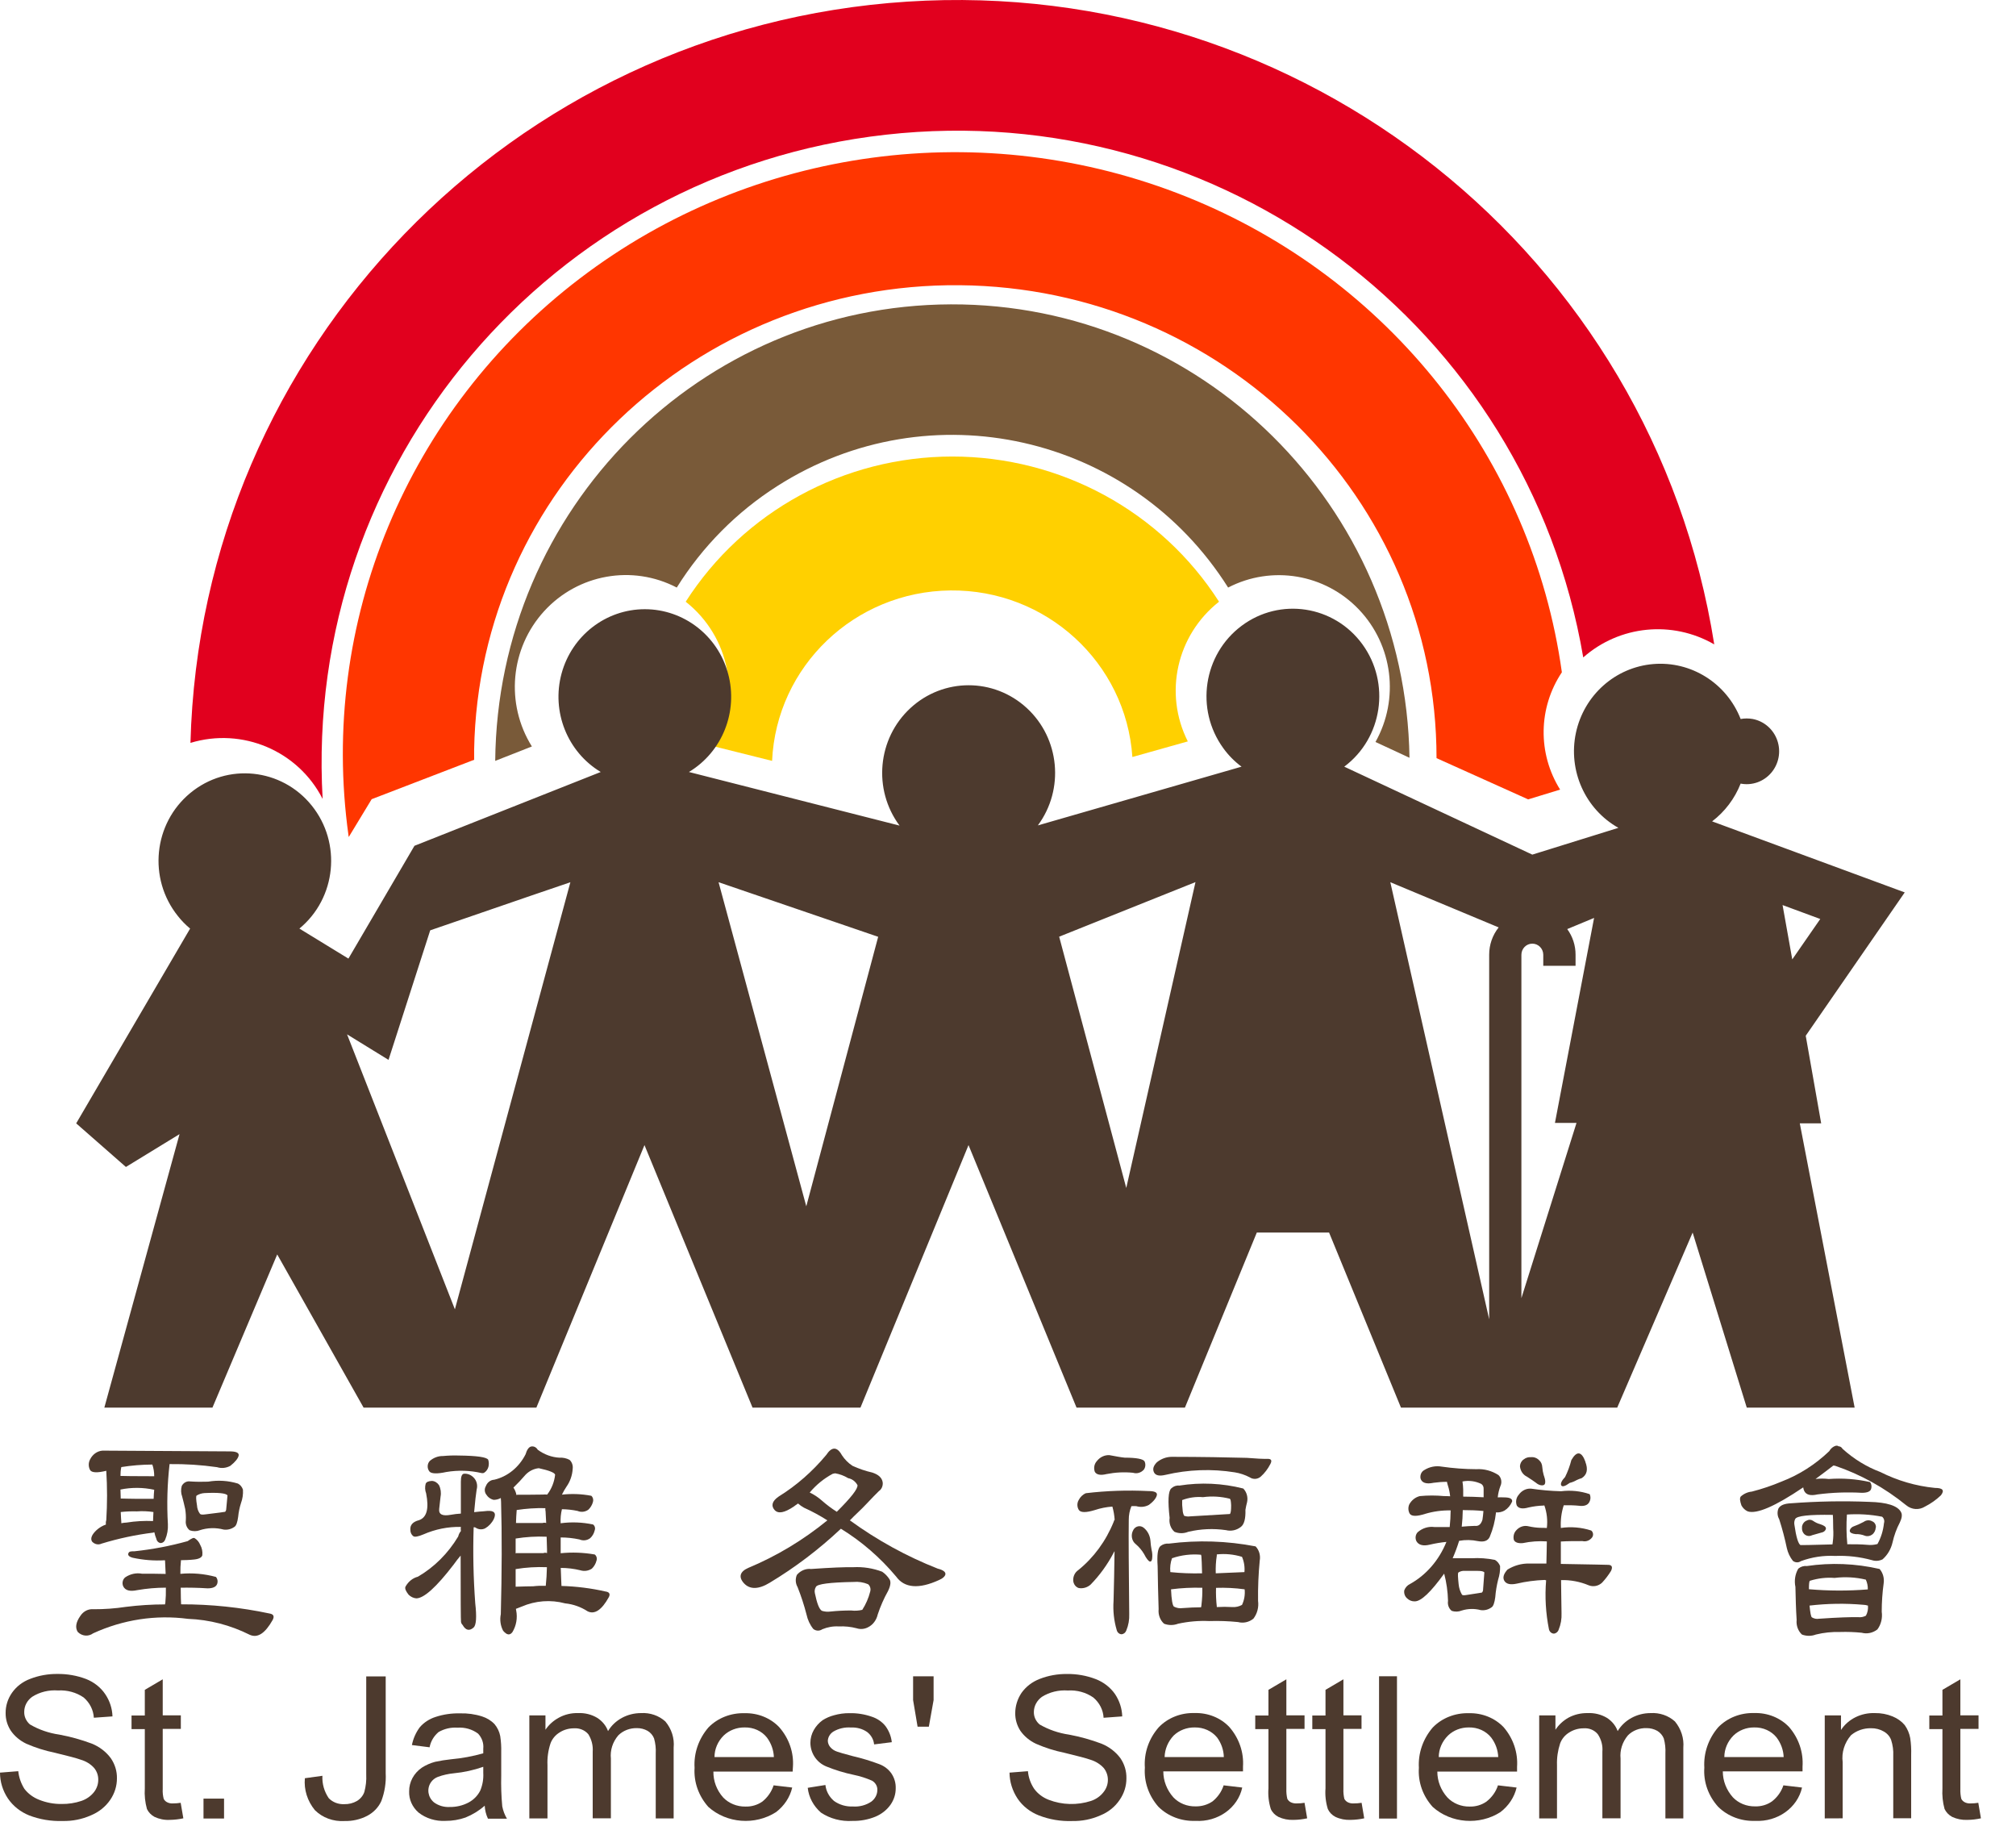 <?xml version="1.0" encoding="UTF-8"?>
<svg width="53px" height="48px" viewBox="0 0 53 48" version="1.1" xmlns="http://www.w3.org/2000/svg" xmlns:xlink="http://www.w3.org/1999/xlink">
    <title>Group 2</title>
    <g id="Symbols" stroke="none" stroke-width="1" fill="none" fill-rule="evenodd">
        <g id="logo_stjames" fill-rule="nonzero">
            <g id="Group-2">
                <g id="Group_8084" transform="translate(0, 44)" fill="#4D3A2E">
                    <path d="M0,2.594 L0.48,2.556 C0.497,2.719 0.552,2.876 0.64,3.018 C0.738,3.147 0.873,3.247 1.03,3.308 C1.217,3.383 1.419,3.421 1.623,3.418 C1.799,3.42 1.975,3.393 2.141,3.337 C2.275,3.291 2.391,3.209 2.474,3.102 C2.545,3.009 2.583,2.898 2.583,2.785 C2.586,2.673 2.549,2.564 2.477,2.474 C2.386,2.372 2.265,2.296 2.129,2.256 C2.026,2.218 1.796,2.156 1.441,2.071 C1.183,2.018 0.932,1.939 0.694,1.835 C0.526,1.756 0.384,1.637 0.283,1.49 C0.193,1.351 0.146,1.191 0.148,1.029 C0.146,0.84 0.204,0.655 0.314,0.497 C0.43,0.33 0.599,0.201 0.797,0.128 C1.022,0.041 1.263,-0.002 1.506,0 C1.766,-0.003 2.025,0.042 2.266,0.134 C2.472,0.216 2.646,0.353 2.765,0.529 C2.885,0.705 2.951,0.908 2.957,1.116 L2.467,1.151 C2.456,0.948 2.36,0.757 2.2,0.619 C2.006,0.485 1.766,0.42 1.525,0.434 C1.285,0.416 1.046,0.474 0.847,0.6 C0.714,0.695 0.637,0.841 0.637,0.996 C0.633,1.121 0.688,1.242 0.787,1.327 C1.021,1.464 1.283,1.555 1.557,1.594 C1.85,1.648 2.138,1.728 2.415,1.832 C2.617,1.914 2.79,2.047 2.914,2.216 C3.022,2.374 3.078,2.557 3.074,2.744 C3.075,2.944 3.014,3.139 2.899,3.308 C2.777,3.488 2.6,3.63 2.39,3.717 C2.158,3.82 1.903,3.871 1.646,3.865 C1.344,3.875 1.043,3.825 0.763,3.717 C0.534,3.624 0.341,3.469 0.208,3.273 C0.072,3.069 -0,2.834 0,2.594 L0,2.594 Z" id="Path_9912"></path>
                    <path d="M4.75,3.387 L4.82,3.795 C4.702,3.821 4.582,3.834 4.461,3.836 C4.323,3.843 4.186,3.815 4.062,3.757 C3.974,3.709 3.904,3.637 3.863,3.55 C3.814,3.373 3.795,3.19 3.807,3.007 L3.807,1.45 L3.458,1.45 L3.458,1.092 L3.807,1.092 L3.807,0.418 L4.278,0.141 L4.278,1.088 L4.754,1.088 L4.754,1.445 L4.278,1.445 L4.278,3.025 C4.273,3.111 4.282,3.198 4.303,3.282 C4.32,3.317 4.349,3.347 4.385,3.368 C4.433,3.395 4.49,3.407 4.547,3.403 C4.615,3.403 4.683,3.398 4.75,3.387 L4.75,3.387 Z" id="Path_9913"></path>
                    <polygon id="Path_9914" points="5.35 3.8 5.35 3.277 5.89 3.277 5.89 3.8"></polygon>
                    <path d="M8.015,2.741 L8.476,2.677 C8.465,2.884 8.523,3.09 8.643,3.266 C8.746,3.373 8.896,3.43 9.051,3.423 C9.168,3.426 9.283,3.397 9.383,3.34 C9.475,3.284 9.544,3.201 9.578,3.104 C9.619,2.954 9.636,2.798 9.628,2.643 L9.628,0.065 L10.14,0.065 L10.14,2.611 C10.153,2.859 10.113,3.107 10.025,3.341 C9.951,3.505 9.822,3.641 9.655,3.729 C9.473,3.824 9.266,3.871 9.057,3.866 C8.764,3.884 8.479,3.78 8.279,3.581 C8.081,3.341 7.987,3.041 8.015,2.741 Z" id="Path_9915"></path>
                    <path d="M12.743,3.463 C12.596,3.593 12.425,3.698 12.238,3.774 C12.07,3.833 11.892,3.863 11.712,3.862 C11.454,3.876 11.2,3.798 11.003,3.643 C10.839,3.5 10.749,3.298 10.756,3.089 C10.753,2.841 10.879,2.607 11.094,2.461 C11.199,2.394 11.315,2.343 11.438,2.31 C11.576,2.28 11.716,2.258 11.858,2.243 C12.145,2.217 12.429,2.165 12.705,2.086 C12.705,2.022 12.705,1.983 12.705,1.964 C12.72,1.821 12.671,1.678 12.569,1.569 C12.417,1.455 12.224,1.399 12.028,1.412 C11.853,1.4 11.678,1.441 11.529,1.528 C11.405,1.633 11.322,1.774 11.294,1.928 L10.829,1.869 C10.862,1.701 10.932,1.542 11.036,1.401 C11.145,1.275 11.291,1.18 11.457,1.128 C11.66,1.062 11.875,1.031 12.091,1.036 C12.289,1.03 12.487,1.057 12.674,1.117 C12.801,1.157 12.915,1.228 13.003,1.321 C13.079,1.414 13.13,1.521 13.151,1.635 C13.172,1.775 13.181,1.915 13.177,2.055 L13.177,2.669 C13.17,2.939 13.179,3.21 13.204,3.479 C13.226,3.593 13.267,3.703 13.327,3.804 L12.828,3.804 C12.777,3.696 12.749,3.58 12.743,3.463 L12.743,3.463 Z M12.705,2.441 C12.456,2.528 12.196,2.586 11.931,2.611 C11.788,2.625 11.649,2.656 11.515,2.704 C11.437,2.733 11.371,2.785 11.327,2.851 C11.215,3.021 11.249,3.24 11.407,3.374 C11.525,3.462 11.675,3.506 11.827,3.497 C11.998,3.499 12.167,3.459 12.317,3.38 C12.454,3.307 12.562,3.196 12.627,3.063 C12.688,2.916 12.714,2.758 12.705,2.601 L12.705,2.441 Z" id="Path_9916"></path>
                    <path d="M13.916,3.797 L13.916,1.09 L14.34,1.09 L14.34,1.467 C14.428,1.335 14.55,1.226 14.695,1.148 C14.846,1.066 15.018,1.024 15.194,1.029 C15.373,1.02 15.551,1.064 15.701,1.154 C15.834,1.239 15.934,1.361 15.985,1.502 C16.159,1.21 16.491,1.029 16.851,1.029 C17.089,1.014 17.322,1.095 17.492,1.249 C17.656,1.445 17.734,1.691 17.71,1.938 L17.71,3.797 L17.239,3.797 L17.239,2.092 C17.247,1.958 17.232,1.824 17.195,1.694 C17.163,1.613 17.104,1.543 17.026,1.496 C16.941,1.448 16.843,1.423 16.744,1.424 C16.559,1.42 16.38,1.489 16.254,1.615 C16.107,1.788 16.037,2.006 16.06,2.225 L16.06,3.795 L15.582,3.795 L15.582,2.043 C15.594,1.883 15.554,1.725 15.468,1.586 C15.378,1.477 15.233,1.418 15.085,1.429 C14.953,1.43 14.824,1.466 14.716,1.535 C14.6,1.605 14.514,1.709 14.471,1.83 C14.411,2.014 14.384,2.206 14.393,2.398 L14.393,3.797 L13.916,3.797 Z" id="Path_9917"></path>
                    <path d="M20.338,2.928 L20.827,2.986 C20.768,3.24 20.618,3.468 20.4,3.633 C19.849,3.985 19.106,3.928 18.624,3.497 C18.366,3.209 18.236,2.841 18.26,2.467 C18.236,2.085 18.366,1.707 18.624,1.407 C18.865,1.159 19.212,1.022 19.572,1.032 C19.922,1.022 20.258,1.158 20.488,1.402 C20.744,1.695 20.872,2.066 20.846,2.442 C20.846,2.467 20.839,2.512 20.839,2.566 L18.755,2.566 C18.751,2.814 18.842,3.056 19.012,3.247 C19.16,3.402 19.374,3.489 19.597,3.486 C19.758,3.491 19.915,3.444 20.043,3.354 C20.183,3.241 20.285,3.093 20.338,2.928 L20.338,2.928 Z M18.782,2.185 L20.345,2.185 C20.338,2.002 20.275,1.824 20.163,1.673 C20.028,1.5 19.809,1.401 19.578,1.406 C19.371,1.403 19.171,1.48 19.026,1.618 C18.871,1.772 18.784,1.974 18.784,2.185 L18.782,2.185 Z" id="Path_9918"></path>
                    <path d="M21.235,2.993 L21.7,2.919 C21.717,3.079 21.797,3.228 21.925,3.338 C22.067,3.44 22.244,3.492 22.424,3.484 C22.596,3.496 22.768,3.45 22.907,3.356 C23.006,3.282 23.064,3.17 23.065,3.053 C23.07,2.953 23.017,2.859 22.926,2.806 C22.772,2.738 22.61,2.686 22.443,2.652 C22.195,2.6 21.953,2.526 21.721,2.431 C21.591,2.377 21.484,2.286 21.412,2.173 C21.342,2.063 21.305,1.937 21.305,1.809 C21.305,1.693 21.336,1.578 21.394,1.475 C21.451,1.374 21.53,1.286 21.626,1.216 C21.717,1.158 21.818,1.114 21.925,1.086 C22.059,1.048 22.198,1.029 22.338,1.031 C22.535,1.027 22.731,1.059 22.916,1.123 C23.062,1.17 23.189,1.257 23.28,1.372 C23.372,1.498 23.429,1.643 23.445,1.794 L22.98,1.852 C22.968,1.726 22.903,1.609 22.798,1.527 C22.676,1.442 22.524,1.4 22.371,1.408 C22.208,1.396 22.045,1.434 21.907,1.516 C21.82,1.572 21.767,1.662 21.763,1.759 C21.765,1.817 21.787,1.874 21.825,1.92 C21.871,1.976 21.935,2.019 22.007,2.042 C22.051,2.059 22.189,2.1 22.422,2.161 C22.66,2.216 22.894,2.287 23.121,2.373 C23.249,2.422 23.358,2.506 23.434,2.614 C23.513,2.731 23.553,2.868 23.548,3.007 C23.549,3.16 23.501,3.311 23.41,3.44 C23.312,3.577 23.173,3.686 23.011,3.753 C22.822,3.83 22.618,3.867 22.412,3.863 C22.117,3.882 21.823,3.805 21.583,3.645 C21.386,3.473 21.262,3.242 21.235,2.993 Z" id="Path_9919"></path>
                    <polygon id="Path_9920" points="24.123 1.387 24.005 0.687 24.005 0.062 24.544 0.062 24.544 0.687 24.419 1.387"></polygon>
                    <path d="M26.54,2.594 L27.024,2.556 C27.038,2.72 27.094,2.878 27.187,3.018 C27.281,3.147 27.414,3.248 27.57,3.308 C27.924,3.445 28.32,3.455 28.682,3.338 C28.816,3.293 28.932,3.211 29.014,3.103 C29.087,3.011 29.126,2.9 29.126,2.786 C29.127,2.674 29.09,2.565 29.019,2.475 C28.928,2.374 28.808,2.299 28.674,2.257 C28.567,2.219 28.341,2.158 27.982,2.072 C27.725,2.02 27.475,1.94 27.237,1.836 C27.068,1.757 26.925,1.638 26.823,1.491 C26.734,1.351 26.688,1.192 26.69,1.03 C26.691,0.842 26.748,0.658 26.855,0.498 C26.972,0.333 27.14,0.204 27.338,0.129 C27.562,0.042 27.803,-0.001 28.046,0.001 C28.306,-0.003 28.565,0.043 28.805,0.135 C29.015,0.216 29.192,0.354 29.314,0.53 C29.432,0.707 29.497,0.909 29.503,1.116 L29.013,1.152 C29.003,0.948 28.906,0.757 28.744,0.62 C28.551,0.485 28.313,0.42 28.072,0.435 C27.832,0.418 27.593,0.476 27.393,0.601 C27.261,0.696 27.182,0.841 27.18,0.996 C27.176,1.122 27.231,1.243 27.331,1.328 C27.566,1.464 27.829,1.555 28.104,1.595 C28.396,1.649 28.682,1.729 28.958,1.833 C29.16,1.915 29.333,2.048 29.457,2.217 C29.564,2.375 29.618,2.559 29.613,2.745 C29.614,2.945 29.553,3.14 29.437,3.308 C29.316,3.49 29.139,3.633 28.928,3.718 C28.697,3.821 28.444,3.871 28.188,3.866 C27.887,3.877 27.587,3.826 27.31,3.718 C27.078,3.627 26.883,3.472 26.75,3.274 C26.615,3.069 26.542,2.834 26.54,2.594 Z" id="Path_9921"></path>
                    <path d="M32.169,2.928 L32.658,2.986 C32.544,3.522 32.017,3.897 31.428,3.862 C31.061,3.876 30.705,3.741 30.455,3.492 C30.2,3.203 30.072,2.835 30.098,2.463 C30.071,2.08 30.201,1.701 30.462,1.403 C30.7,1.154 31.045,1.017 31.404,1.028 C31.754,1.017 32.091,1.152 32.321,1.397 C32.576,1.691 32.703,2.062 32.678,2.438 L32.678,2.561 L30.583,2.561 C30.583,2.81 30.677,3.051 30.847,3.243 C30.994,3.399 31.208,3.486 31.432,3.481 C31.592,3.484 31.749,3.437 31.878,3.349 C32.016,3.237 32.117,3.091 32.169,2.928 L32.169,2.928 Z M30.612,2.185 L32.174,2.185 C32.17,2.002 32.109,1.825 31.999,1.673 C31.86,1.501 31.641,1.402 31.409,1.406 C31.201,1.403 31.001,1.48 30.856,1.618 C30.707,1.775 30.623,1.976 30.617,2.185 L30.612,2.185 Z" id="Path_9922"></path>
                    <path d="M34.296,3.387 L34.365,3.795 C34.248,3.821 34.128,3.835 34.007,3.836 C33.869,3.842 33.732,3.815 33.608,3.757 C33.519,3.711 33.448,3.638 33.409,3.55 C33.354,3.374 33.333,3.19 33.347,3.007 L33.347,1.45 L33,1.45 L33,1.092 L33.347,1.092 L33.347,0.418 L33.818,0.141 L33.818,1.088 L34.296,1.088 L34.296,1.445 L33.818,1.445 L33.818,3.025 C33.815,3.111 33.823,3.197 33.843,3.282 C33.861,3.317 33.889,3.347 33.925,3.368 C33.974,3.394 34.03,3.406 34.087,3.403 C34.157,3.404 34.227,3.398 34.296,3.387 Z" id="Path_9923"></path>
                    <path d="M35.796,3.387 L35.865,3.795 C35.748,3.821 35.628,3.834 35.507,3.836 C35.369,3.842 35.231,3.815 35.108,3.757 C35.018,3.711 34.948,3.638 34.908,3.55 C34.854,3.374 34.833,3.19 34.847,3.007 L34.847,1.45 L34.5,1.45 L34.5,1.092 L34.847,1.092 L34.847,0.418 L35.318,0.141 L35.318,1.088 L35.794,1.088 L35.794,1.445 L35.318,1.445 L35.318,3.025 C35.314,3.111 35.323,3.197 35.342,3.282 C35.36,3.317 35.389,3.347 35.424,3.368 C35.473,3.395 35.53,3.407 35.587,3.403 C35.657,3.404 35.727,3.398 35.796,3.387 L35.796,3.387 Z" id="Path_9924"></path>
                    <polygon id="Path_9925" points="36.255 3.801 36.255 0.061 36.726 0.061 36.726 3.801"></polygon>
                    <path d="M39.381,2.928 L39.871,2.986 C39.812,3.24 39.661,3.468 39.444,3.633 C38.892,3.985 38.148,3.928 37.667,3.497 C37.406,3.21 37.276,2.841 37.302,2.467 C37.279,2.085 37.409,1.707 37.667,1.407 C37.907,1.159 38.254,1.022 38.614,1.032 C38.965,1.022 39.301,1.158 39.532,1.402 C39.784,1.696 39.909,2.067 39.883,2.442 L39.883,2.566 L37.787,2.566 C37.786,2.815 37.88,3.056 38.052,3.247 C38.199,3.402 38.412,3.489 38.634,3.486 C38.795,3.491 38.953,3.444 39.08,3.354 C39.223,3.242 39.328,3.094 39.381,2.928 L39.381,2.928 Z M37.823,2.185 L39.388,2.185 C39.381,2.001 39.317,1.824 39.204,1.673 C39.067,1.5 38.847,1.4 38.614,1.406 C38.409,1.404 38.211,1.481 38.069,1.618 C37.913,1.772 37.826,1.974 37.824,2.185 L37.823,2.185 Z" id="Path_9926"></path>
                    <path d="M40.465,3.797 L40.465,1.09 L40.892,1.09 L40.892,1.467 C40.978,1.337 41.096,1.227 41.237,1.148 C41.389,1.067 41.561,1.026 41.736,1.029 C41.916,1.02 42.094,1.064 42.245,1.154 C42.378,1.239 42.477,1.361 42.528,1.502 C42.702,1.211 43.033,1.029 43.393,1.029 C43.631,1.014 43.864,1.095 44.034,1.249 C44.196,1.446 44.275,1.691 44.254,1.938 L44.254,3.797 L43.783,3.797 L43.783,2.092 C43.79,1.958 43.776,1.824 43.74,1.694 C43.707,1.613 43.648,1.544 43.57,1.496 C43.484,1.448 43.386,1.423 43.287,1.424 C43.101,1.418 42.921,1.488 42.797,1.615 C42.651,1.789 42.582,2.007 42.604,2.225 L42.604,3.795 L42.126,3.795 L42.126,2.043 C42.14,1.883 42.098,1.723 42.007,1.586 C41.92,1.477 41.778,1.417 41.631,1.429 C41.499,1.429 41.369,1.466 41.26,1.535 C41.144,1.604 41.057,1.709 41.014,1.83 C40.954,2.014 40.926,2.206 40.933,2.398 L40.933,3.797 L40.465,3.797 Z" id="Path_9927"></path>
                    <path d="M46.885,2.928 L47.375,2.986 C47.255,3.519 46.732,3.892 46.144,3.862 C45.777,3.876 45.421,3.741 45.17,3.492 C44.91,3.205 44.78,2.836 44.806,2.463 C44.783,2.08 44.913,1.703 45.17,1.403 C45.411,1.154 45.758,1.017 46.118,1.028 C46.469,1.017 46.805,1.153 47.036,1.397 C47.289,1.691 47.414,2.062 47.388,2.438 L47.388,2.561 L45.292,2.561 C45.292,2.81 45.386,3.051 45.557,3.243 C45.704,3.398 45.918,3.485 46.141,3.481 C46.302,3.486 46.459,3.439 46.586,3.349 C46.728,3.238 46.831,3.092 46.885,2.928 L46.885,2.928 Z M45.327,2.185 L46.892,2.185 C46.885,2.001 46.821,1.824 46.708,1.673 C46.571,1.5 46.351,1.4 46.118,1.406 C45.913,1.404 45.715,1.481 45.573,1.618 C45.419,1.772 45.333,1.975 45.332,2.185 L45.327,2.185 Z" id="Path_9928"></path>
                    <path d="M47.972,3.797 L47.972,1.09 L48.399,1.09 L48.399,1.473 C48.586,1.186 48.928,1.016 49.29,1.029 C49.45,1.026 49.608,1.056 49.755,1.116 C49.881,1.167 49.991,1.245 50.075,1.345 C50.148,1.448 50.197,1.564 50.219,1.685 C50.241,1.833 50.249,1.982 50.244,2.131 L50.244,3.793 L49.773,3.793 L49.773,2.153 C49.78,2.012 49.761,1.87 49.717,1.734 C49.682,1.641 49.613,1.562 49.522,1.512 C49.423,1.454 49.307,1.425 49.19,1.427 C48.995,1.423 48.806,1.489 48.662,1.611 C48.49,1.81 48.411,2.065 48.443,2.318 L48.443,3.795 L47.972,3.797 Z" id="Path_9929"></path>
                    <path d="M52.009,3.387 L52.078,3.795 C51.961,3.821 51.841,3.835 51.72,3.836 C51.582,3.842 51.445,3.815 51.321,3.757 C51.233,3.709 51.164,3.637 51.122,3.55 C51.073,3.373 51.055,3.19 51.066,3.007 L51.066,1.45 L50.721,1.45 L50.721,1.092 L51.066,1.092 L51.066,0.418 L51.537,0.141 L51.537,1.088 L52.015,1.088 L52.015,1.445 L51.537,1.445 L51.537,3.025 C51.534,3.111 51.542,3.197 51.562,3.282 C51.579,3.317 51.608,3.347 51.644,3.368 C51.693,3.395 51.749,3.407 51.806,3.403 C51.874,3.403 51.942,3.398 52.009,3.387 Z" id="Path_9930"></path>
                </g>
                <g id="Group_8085" transform="translate(2.003, 38)" fill="#4D3A2E">
                    <path d="M5.086,4.412 C5.186,4.429 5.216,4.482 5.166,4.58 C4.965,4.936 4.769,5.064 4.561,4.97 C4.051,4.715 3.5,4.573 2.94,4.552 C2.093,4.44 1.233,4.571 0.446,4.932 C0.32,5.024 0.154,5.009 0.042,4.897 C-0.031,4.786 -0.009,4.642 0.109,4.475 C0.188,4.353 0.319,4.286 0.455,4.299 C0.739,4.3 1.023,4.28 1.304,4.237 C1.647,4.194 1.991,4.172 2.336,4.172 C2.336,4.154 2.336,4.144 2.343,4.14 C2.356,4.004 2.361,3.868 2.358,3.732 C2.106,3.732 1.855,3.754 1.606,3.797 C1.412,3.839 1.292,3.805 1.238,3.7 C1.198,3.616 1.221,3.513 1.291,3.459 C1.422,3.371 1.578,3.337 1.73,3.365 C1.939,3.365 2.149,3.365 2.352,3.371 C2.345,3.191 2.338,3.075 2.336,3.02 L2.331,3.012 C2.048,3.029 1.764,3.006 1.486,2.946 C1.385,2.918 1.351,2.876 1.373,2.826 C1.395,2.776 1.439,2.776 1.53,2.776 C2.002,2.726 2.47,2.637 2.93,2.509 C3.026,2.442 3.086,2.411 3.114,2.431 C3.179,2.47 3.23,2.532 3.26,2.606 C3.307,2.688 3.327,2.785 3.316,2.881 C3.301,2.938 3.228,2.979 3.101,2.992 C2.974,3.006 2.863,3.008 2.755,3.01 C2.742,3.129 2.737,3.249 2.739,3.369 C3.053,3.339 3.369,3.367 3.674,3.45 C3.718,3.501 3.729,3.575 3.704,3.639 C3.674,3.712 3.593,3.75 3.454,3.75 C3.199,3.733 2.964,3.73 2.748,3.733 C2.748,3.955 2.755,4.102 2.758,4.17 C3.539,4.168 4.319,4.249 5.086,4.412 Z M0.791,1.957 C0.818,1.525 0.818,1.092 0.791,0.66 C0.563,0.716 0.423,0.712 0.371,0.649 C0.319,0.563 0.317,0.452 0.364,0.363 C0.43,0.228 0.554,0.14 0.692,0.13 L4.037,0.15 C4.207,0.15 4.285,0.187 4.271,0.261 C4.256,0.334 4.182,0.428 4.052,0.53 C3.944,0.589 3.819,0.602 3.703,0.565 C3.289,0.506 2.872,0.479 2.455,0.484 C2.395,1.008 2.38,1.537 2.411,2.064 C2.418,2.202 2.394,2.34 2.341,2.466 C2.323,2.519 2.278,2.556 2.226,2.56 C2.168,2.557 2.12,2.511 2.108,2.449 C2.085,2.394 2.067,2.336 2.055,2.277 C2.043,2.277 2.035,2.277 2.029,2.285 C1.57,2.341 1.114,2.438 0.669,2.574 C0.583,2.615 0.483,2.593 0.417,2.52 C0.367,2.442 0.409,2.335 0.539,2.216 C0.61,2.152 0.693,2.103 0.782,2.073 C0.776,2.034 0.779,1.994 0.791,1.957 Z M1.186,0.562 C1.17,0.638 1.163,0.717 1.164,0.795 C1.218,0.799 1.513,0.802 2.051,0.803 C2.052,0.698 2.036,0.594 2.002,0.496 C1.728,0.497 1.454,0.52 1.182,0.563 L1.186,0.562 Z M2.036,1.396 C2.036,1.315 2.047,1.235 2.051,1.159 C1.758,1.095 1.457,1.093 1.164,1.153 C1.164,1.23 1.171,1.313 1.171,1.389 C1.267,1.389 1.406,1.397 1.6,1.397 L2.036,1.396 Z M2.021,1.981 C2.021,1.908 2.028,1.828 2.031,1.744 C1.887,1.722 1.741,1.716 1.596,1.727 C1.454,1.723 1.312,1.728 1.171,1.744 C1.176,1.874 1.183,1.966 1.186,2.002 L1.186,2.038 C1.232,2.028 1.279,2.023 1.326,2.021 C1.555,1.984 1.787,1.971 2.018,1.981 L2.021,1.981 Z M3.25,2.223 C3.163,2.255 3.069,2.255 2.983,2.223 C2.909,2.165 2.87,2.068 2.882,1.969 C2.888,1.867 2.882,1.765 2.866,1.665 C2.84,1.543 2.811,1.436 2.787,1.341 C2.753,1.252 2.749,1.152 2.775,1.059 C2.82,0.972 2.909,0.925 2.999,0.94 C3.158,0.951 3.314,0.951 3.467,0.946 C3.729,0.901 3.997,0.918 4.253,0.996 C4.314,1.028 4.361,1.085 4.384,1.155 C4.392,1.277 4.374,1.399 4.332,1.511 C4.295,1.627 4.27,1.748 4.258,1.87 C4.239,2.013 4.207,2.104 4.163,2.132 C4.079,2.193 3.977,2.219 3.877,2.205 C3.669,2.15 3.451,2.156 3.246,2.223 L3.25,2.223 Z M3.164,1.315 C3.148,1.328 3.15,1.417 3.176,1.57 C3.18,1.651 3.208,1.729 3.255,1.792 C3.274,1.813 3.321,1.816 3.401,1.805 C3.73,1.764 3.905,1.743 3.915,1.738 C3.932,1.721 3.943,1.696 3.944,1.67 L3.978,1.306 C3.937,1.249 3.731,1.228 3.373,1.246 C3.298,1.25 3.225,1.274 3.16,1.315 L3.164,1.315 Z" id="Path_9931"></path>
                    <path d="M10.112,2.135 C9.775,2.128 9.441,2.195 9.128,2.332 C8.988,2.391 8.902,2.405 8.864,2.38 C8.814,2.344 8.785,2.282 8.785,2.216 C8.773,2.087 8.849,2 9.013,1.958 C9.215,1.888 9.28,1.659 9.2,1.254 C9.169,1.173 9.165,1.084 9.188,1 C9.207,0.955 9.261,0.93 9.354,0.926 C9.427,0.931 9.494,0.972 9.538,1.037 C9.584,1.129 9.599,1.237 9.579,1.34 C9.557,1.545 9.543,1.654 9.543,1.664 C9.528,1.807 9.628,1.856 9.845,1.817 C9.934,1.801 10.023,1.79 10.113,1.785 C10.113,1.452 10.113,1.167 10.113,0.945 C10.113,0.809 10.14,0.741 10.201,0.736 C10.293,0.732 10.383,0.769 10.449,0.838 C10.529,0.918 10.56,1.041 10.528,1.154 C10.51,1.265 10.487,1.461 10.462,1.747 C10.582,1.734 10.663,1.726 10.693,1.726 L10.807,1.715 C10.994,1.702 11.049,1.774 10.979,1.928 C10.927,2.033 10.847,2.118 10.751,2.173 C10.669,2.214 10.573,2.206 10.497,2.152 C10.483,2.143 10.465,2.141 10.449,2.146 C10.428,2.812 10.442,3.478 10.491,4.142 C10.532,4.501 10.518,4.714 10.449,4.779 C10.338,4.878 10.24,4.857 10.158,4.711 C10.136,4.691 10.122,4.663 10.117,4.633 C10.11,4.599 10.107,4.019 10.107,2.889 C10.047,2.959 9.986,3.037 9.923,3.126 C9.469,3.718 9.141,4.013 8.94,4.013 C8.864,4.006 8.794,3.972 8.738,3.916 C8.664,3.822 8.637,3.755 8.656,3.708 C8.728,3.575 8.846,3.479 8.983,3.444 C9.412,3.195 9.776,2.832 10.043,2.387 C10.055,2.334 10.08,2.284 10.114,2.244 C10.109,2.208 10.109,2.171 10.112,2.135 Z M10.06,0.259 C10.536,0.264 10.793,0.301 10.832,0.37 C10.852,0.431 10.853,0.496 10.837,0.558 C10.819,0.623 10.778,0.679 10.724,0.712 C10.703,0.723 10.68,0.725 10.657,0.72 C10.352,0.649 10.038,0.64 9.73,0.692 C9.485,0.745 9.339,0.737 9.289,0.681 C9.222,0.601 9.225,0.478 9.295,0.402 C9.394,0.316 9.518,0.269 9.645,0.272 C9.783,0.259 9.921,0.254 10.06,0.259 L10.06,0.259 Z M13.925,3.834 C14.021,3.85 14.045,3.904 14.001,3.985 C13.817,4.317 13.63,4.444 13.446,4.354 C13.266,4.237 13.064,4.166 12.855,4.145 C12.474,4.043 12.074,4.073 11.709,4.231 C11.65,4.256 11.598,4.276 11.56,4.289 C11.561,4.303 11.564,4.316 11.567,4.329 C11.607,4.528 11.57,4.736 11.466,4.904 C11.397,4.992 11.318,4.977 11.223,4.863 C11.154,4.731 11.133,4.577 11.163,4.429 C11.192,3.31 11.194,2.323 11.17,1.477 C11.17,1.439 11.163,1.407 11.163,1.375 C11.105,1.408 11.041,1.424 10.976,1.424 C10.893,1.406 10.821,1.352 10.774,1.275 C10.733,1.213 10.731,1.13 10.769,1.065 C10.806,0.966 10.892,0.899 10.99,0.895 C11.339,0.813 11.639,0.571 11.813,0.229 C11.85,0.103 11.902,0.034 11.961,0.022 C12.029,0.008 12.097,0.042 12.133,0.106 C12.303,0.232 12.502,0.305 12.707,0.316 C12.798,0.31 12.889,0.329 12.971,0.373 C13.033,0.43 13.064,0.518 13.053,0.606 C13.043,0.779 12.985,0.944 12.888,1.08 C12.844,1.145 12.805,1.215 12.77,1.287 C13.028,1.258 13.287,1.268 13.542,1.317 C13.586,1.355 13.603,1.419 13.586,1.478 C13.564,1.558 13.522,1.629 13.464,1.683 C13.38,1.743 13.274,1.755 13.18,1.715 C13.045,1.687 12.908,1.672 12.77,1.67 C12.74,1.79 12.729,1.915 12.736,2.039 C13.02,2.001 13.307,2.012 13.587,2.071 C13.634,2.103 13.653,2.168 13.632,2.224 C13.613,2.306 13.571,2.379 13.512,2.432 C13.429,2.493 13.325,2.505 13.232,2.465 C13.069,2.43 12.903,2.412 12.737,2.412 L12.737,2.827 C13.035,2.797 13.336,2.808 13.632,2.86 C13.68,2.895 13.699,2.962 13.679,3.021 C13.658,3.103 13.615,3.177 13.556,3.233 C13.465,3.292 13.355,3.307 13.253,3.275 C13.085,3.234 12.912,3.213 12.739,3.213 C12.749,3.435 12.751,3.593 12.758,3.687 C13.149,3.698 13.539,3.747 13.922,3.834 L13.925,3.834 Z M12.383,1.284 C12.497,1.137 12.569,0.956 12.591,0.764 C12.581,0.711 12.441,0.653 12.162,0.592 C12.034,0.604 11.914,0.663 11.819,0.758 C11.708,0.886 11.6,1.001 11.495,1.102 C11.534,1.16 11.562,1.227 11.575,1.298 C11.59,1.289 11.608,1.287 11.624,1.29 C11.742,1.29 11.955,1.29 12.269,1.285 C12.307,1.281 12.345,1.281 12.383,1.286 L12.383,1.284 Z M12.368,2.393 C12.095,2.381 11.823,2.397 11.553,2.441 L11.553,2.832 C11.564,2.824 11.577,2.821 11.59,2.824 L12.282,2.824 C12.313,2.811 12.347,2.811 12.378,2.824 L12.378,2.728 C12.375,2.606 12.371,2.489 12.368,2.397 L12.368,2.393 Z M12.375,3.194 C12.1,3.183 11.825,3.199 11.553,3.244 L11.553,3.707 C11.765,3.7 11.917,3.696 12.012,3.696 C12.122,3.683 12.234,3.679 12.345,3.683 C12.362,3.522 12.372,3.36 12.375,3.199 L12.375,3.194 Z M12.334,1.642 C12.082,1.636 11.83,1.653 11.581,1.691 C11.571,1.802 11.566,1.912 11.562,2.033 C11.568,2.03 11.575,2.03 11.581,2.033 C11.701,2.033 11.927,2.033 12.26,2.033 C12.291,2.022 12.325,2.022 12.356,2.033 C12.349,1.883 12.344,1.785 12.34,1.726 C12.334,1.702 12.332,1.676 12.334,1.651 L12.334,1.642 Z" id="Path_9932"></path>
                    <path d="M18.864,1.601 C18.619,1.765 18.455,1.797 18.36,1.69 C18.265,1.582 18.29,1.459 18.468,1.337 C18.935,1.048 19.357,0.678 19.719,0.243 C19.864,0.021 20.004,0.021 20.131,0.251 C20.205,0.363 20.299,0.458 20.408,0.529 C20.576,0.606 20.75,0.666 20.928,0.706 C21.092,0.759 21.185,0.843 21.203,0.965 C21.213,1.056 21.174,1.146 21.103,1.194 C21.027,1.271 20.919,1.375 20.779,1.527 C20.639,1.679 20.476,1.82 20.34,1.963 C21.061,2.487 21.836,2.912 22.65,3.232 C22.792,3.267 22.852,3.317 22.852,3.371 C22.852,3.426 22.784,3.49 22.683,3.532 C22.157,3.773 21.775,3.745 21.557,3.441 C21.137,2.94 20.646,2.515 20.104,2.183 C19.527,2.726 18.899,3.202 18.232,3.603 C17.941,3.781 17.708,3.784 17.555,3.616 C17.403,3.449 17.454,3.306 17.67,3.212 C18.412,2.903 19.111,2.483 19.748,1.963 C19.551,1.837 19.346,1.726 19.135,1.631 C19.079,1.6 19.026,1.563 18.977,1.52 C18.934,1.547 18.902,1.574 18.864,1.601 Z M20.432,3.194 C20.689,3.181 20.946,3.221 21.189,3.313 C21.264,3.364 21.329,3.43 21.38,3.509 C21.424,3.574 21.412,3.68 21.342,3.823 C21.233,4.017 21.143,4.223 21.072,4.437 C21.039,4.583 20.949,4.705 20.825,4.769 C20.729,4.822 20.618,4.833 20.516,4.799 C20.362,4.759 20.205,4.743 20.048,4.751 C19.901,4.742 19.754,4.768 19.616,4.825 C19.542,4.876 19.448,4.873 19.378,4.817 C19.291,4.709 19.23,4.578 19.2,4.437 C19.137,4.192 19.058,3.951 18.965,3.717 C18.909,3.621 18.902,3.5 18.946,3.397 C19.042,3.283 19.181,3.225 19.321,3.241 C19.842,3.205 20.213,3.189 20.432,3.195 L20.432,3.194 Z M19.997,1.737 C20.367,1.368 20.552,1.136 20.54,1.037 C20.486,0.939 20.397,0.873 20.295,0.854 C20.188,0.789 20.072,0.746 19.952,0.726 L19.889,0.739 C19.661,0.86 19.456,1.027 19.284,1.231 C19.397,1.284 19.502,1.354 19.598,1.438 C19.724,1.549 19.857,1.65 19.997,1.738 L19.997,1.737 Z M20.374,4.332 C20.472,4.344 20.57,4.338 20.666,4.315 C20.76,4.169 20.831,4.006 20.875,3.833 C20.895,3.762 20.872,3.685 20.818,3.641 C20.696,3.59 20.566,3.57 20.436,3.582 C19.812,3.593 19.482,3.636 19.447,3.712 C19.416,3.762 19.406,3.824 19.421,3.883 C19.475,4.145 19.533,4.297 19.603,4.34 C19.675,4.363 19.751,4.37 19.826,4.36 C20.008,4.341 20.192,4.331 20.375,4.332 L20.374,4.332 Z" id="Path_9933"></path>
                    <path d="M27.241,1.601 C27.085,1.612 26.93,1.642 26.78,1.692 C26.552,1.762 26.412,1.762 26.361,1.692 C26.31,1.614 26.308,1.51 26.355,1.43 C26.397,1.347 26.464,1.282 26.545,1.249 C27.091,1.184 27.641,1.166 28.19,1.193 C28.35,1.193 28.425,1.227 28.411,1.298 C28.397,1.369 28.329,1.466 28.195,1.56 C28.094,1.612 27.979,1.622 27.871,1.59 C27.828,1.587 27.785,1.587 27.741,1.59 C27.695,1.703 27.671,1.826 27.672,1.95 C27.665,2.421 27.672,3.243 27.684,4.426 C27.69,4.573 27.664,4.72 27.608,4.855 C27.589,4.911 27.542,4.95 27.488,4.957 C27.426,4.958 27.371,4.912 27.355,4.846 C27.282,4.599 27.254,4.339 27.272,4.08 C27.284,3.679 27.291,3.245 27.298,2.775 C27.287,2.788 27.278,2.803 27.272,2.819 C27.109,3.129 26.905,3.41 26.667,3.653 C26.58,3.729 26.467,3.761 26.357,3.742 C26.274,3.716 26.216,3.635 26.211,3.54 C26.208,3.43 26.259,3.328 26.344,3.271 C26.75,2.944 27.071,2.507 27.275,2.002 C27.279,1.981 27.287,1.961 27.301,1.946 C27.293,1.829 27.273,1.713 27.241,1.601 Z M27.565,0.315 C27.867,0.315 28.05,0.349 28.087,0.412 C28.12,0.482 28.113,0.567 28.069,0.629 C27.995,0.712 27.885,0.744 27.783,0.712 C27.551,0.689 27.318,0.701 27.089,0.746 C26.929,0.786 26.824,0.764 26.78,0.688 C26.744,0.591 26.764,0.48 26.832,0.406 C26.914,0.3 27.037,0.242 27.164,0.249 C27.33,0.279 27.463,0.306 27.565,0.315 Z M27.791,2.215 C27.818,2.166 27.863,2.131 27.915,2.12 C27.967,2.109 28.021,2.122 28.063,2.156 C28.166,2.237 28.231,2.363 28.242,2.501 C28.247,2.581 28.257,2.66 28.272,2.738 C28.292,2.814 28.296,2.894 28.286,2.972 C28.279,3.024 28.26,3.051 28.227,3.046 C28.195,3.04 28.134,2.968 28.075,2.849 C28.017,2.751 27.944,2.663 27.859,2.591 C27.748,2.508 27.718,2.342 27.791,2.217 L27.791,2.215 Z M30.776,0.32 C31.03,0.341 31.211,0.349 31.313,0.346 C31.415,0.343 31.446,0.384 31.395,0.481 C31.33,0.609 31.244,0.722 31.141,0.814 C31.057,0.885 30.943,0.892 30.852,0.832 C30.728,0.767 30.596,0.723 30.46,0.701 C29.854,0.604 29.237,0.626 28.638,0.767 C28.477,0.805 28.376,0.784 28.335,0.701 C28.295,0.618 28.316,0.533 28.411,0.436 C28.524,0.344 28.661,0.294 28.801,0.293 C29.593,0.294 30.256,0.306 30.775,0.32 L30.776,0.32 Z M29.79,4.61 C29.514,4.597 29.238,4.621 28.968,4.68 C28.849,4.725 28.719,4.725 28.6,4.68 C28.495,4.587 28.442,4.442 28.457,4.296 C28.443,3.919 28.438,3.547 28.431,3.166 C28.412,2.884 28.431,2.708 28.502,2.641 C28.567,2.589 28.648,2.566 28.728,2.574 C29.486,2.477 30.254,2.502 31.006,2.647 C31.099,2.743 31.14,2.884 31.115,3.021 C31.081,3.372 31.066,3.725 31.071,4.078 C31.094,4.247 31.049,4.418 30.948,4.548 C30.832,4.641 30.684,4.673 30.544,4.636 C30.294,4.611 30.042,4.602 29.79,4.61 L29.79,4.61 Z M29.235,2.264 C29.118,2.312 28.99,2.312 28.873,2.264 C28.773,2.176 28.725,2.036 28.746,1.898 C28.696,1.455 28.709,1.194 28.79,1.122 C28.848,1.067 28.924,1.04 29,1.049 C29.56,0.96 30.131,0.986 30.682,1.126 C30.771,1.217 30.81,1.352 30.783,1.482 C30.765,1.55 30.75,1.618 30.739,1.687 C30.746,1.917 30.707,2.064 30.624,2.131 C30.51,2.223 30.364,2.255 30.227,2.22 C29.896,2.172 29.561,2.187 29.235,2.264 L29.235,2.264 Z M29.574,2.867 C29.316,2.843 29.057,2.874 28.809,2.958 C28.767,3.074 28.752,3.199 28.765,3.323 C29.042,3.352 29.321,3.362 29.599,3.355 C29.594,3.121 29.587,2.975 29.581,2.905 C29.58,2.892 29.577,2.879 29.572,2.867 L29.574,2.867 Z M29.605,3.735 C29.331,3.727 29.056,3.74 28.783,3.776 C28.795,4.048 28.821,4.196 28.859,4.23 C28.93,4.267 29.009,4.281 29.087,4.269 C29.263,4.256 29.426,4.248 29.572,4.248 C29.579,4.225 29.583,4.2 29.584,4.175 C29.601,4.03 29.609,3.883 29.605,3.736 L29.605,3.735 Z M29.076,1.43 C29.072,1.517 29.076,1.603 29.088,1.688 C29.09,1.742 29.103,1.794 29.126,1.841 C29.177,1.861 29.231,1.866 29.284,1.858 L30.33,1.796 C30.357,1.768 30.363,1.691 30.363,1.565 C30.358,1.465 30.351,1.411 30.33,1.395 C30.099,1.336 29.86,1.321 29.624,1.353 C29.439,1.337 29.252,1.363 29.076,1.43 L29.076,1.43 Z M29.959,3.355 C30.339,3.337 30.586,3.33 30.713,3.323 C30.725,3.185 30.703,3.047 30.649,2.922 C30.434,2.856 30.208,2.834 29.986,2.858 L29.986,2.89 C29.962,3.044 29.953,3.2 29.959,3.356 L29.959,3.355 Z M29.986,4.242 C30.122,4.234 30.259,4.234 30.395,4.242 C30.483,4.248 30.571,4.228 30.649,4.185 C30.708,4.061 30.732,3.92 30.719,3.781 L30.713,3.775 C30.465,3.741 30.216,3.729 29.966,3.737 C29.961,3.901 29.968,4.066 29.986,4.228 L29.986,4.242 Z" id="Path_9934"></path>
                    <path d="M36.426,4.333 C36.34,4.368 36.247,4.371 36.16,4.34 C36.086,4.28 36.049,4.179 36.065,4.079 C36.059,3.836 36.025,3.596 35.964,3.363 C35.614,3.848 35.358,4.092 35.192,4.092 C35.118,4.095 35.046,4.068 34.99,4.014 C34.931,3.964 34.902,3.882 34.915,3.802 C34.943,3.728 34.996,3.669 35.062,3.638 C35.49,3.402 35.829,3.01 36.023,2.529 C35.876,2.543 35.729,2.568 35.584,2.602 C35.414,2.644 35.293,2.613 35.235,2.512 C35.196,2.435 35.208,2.337 35.267,2.275 C35.391,2.167 35.548,2.118 35.705,2.138 L36.109,2.138 C36.124,1.992 36.133,1.847 36.134,1.701 C35.908,1.697 35.683,1.727 35.464,1.792 C35.249,1.861 35.113,1.861 35.061,1.792 C35.015,1.716 35.011,1.619 35.049,1.538 C35.111,1.429 35.21,1.353 35.324,1.325 C35.536,1.305 35.748,1.305 35.96,1.325 C36.004,1.325 36.06,1.325 36.121,1.33 C36.111,1.234 36.092,1.14 36.062,1.049 C36.052,1.017 36.043,0.984 36.037,0.95 C35.92,0.95 35.803,0.959 35.686,0.975 C35.49,1.017 35.376,0.975 35.343,0.864 C35.325,0.774 35.364,0.683 35.439,0.642 C35.579,0.554 35.743,0.522 35.902,0.551 C36.203,0.594 36.506,0.617 36.81,0.618 C37.013,0.605 37.215,0.659 37.391,0.772 C37.468,0.844 37.489,0.965 37.442,1.063 C37.406,1.158 37.382,1.257 37.372,1.359 C37.427,1.356 37.483,1.356 37.538,1.359 C37.693,1.359 37.762,1.397 37.75,1.47 C37.707,1.57 37.636,1.653 37.548,1.707 C37.48,1.744 37.403,1.76 37.327,1.753 C37.303,1.976 37.247,2.194 37.161,2.398 C37.111,2.503 37.009,2.538 36.852,2.509 C36.689,2.474 36.521,2.471 36.357,2.501 C36.309,2.657 36.252,2.81 36.187,2.959 L36.681,2.959 C36.888,2.946 37.096,2.961 37.3,3.003 C37.36,3.038 37.408,3.095 37.434,3.164 C37.438,3.285 37.42,3.406 37.383,3.52 C37.345,3.672 37.319,3.827 37.307,3.983 C37.288,4.126 37.256,4.221 37.211,4.248 C37.127,4.31 37.025,4.336 36.925,4.322 C36.76,4.279 36.588,4.282 36.426,4.333 L36.426,4.333 Z M36.337,3.335 C36.318,3.356 36.325,3.453 36.344,3.641 C36.353,3.74 36.384,3.835 36.433,3.918 C36.452,3.935 36.489,3.935 36.553,3.924 C36.813,3.886 36.956,3.861 36.956,3.861 C36.978,3.839 36.989,3.807 36.987,3.775 C37.007,3.481 37.02,3.332 37.02,3.332 C37.001,3.304 36.944,3.291 36.844,3.291 L36.508,3.291 C36.449,3.285 36.389,3.3 36.337,3.333 L36.337,3.335 Z M36.426,2.129 C36.526,2.118 36.641,2.113 36.769,2.108 C36.869,2.121 36.932,2.068 36.97,1.947 C36.982,1.874 36.989,1.8 36.996,1.717 C36.828,1.7 36.65,1.693 36.453,1.693 C36.451,1.838 36.442,1.983 36.426,2.126 L36.426,2.129 Z M36.464,1.339 C36.641,1.339 36.819,1.347 37.001,1.356 L37.001,1.134 C37.004,1.081 36.98,1.03 36.937,1.004 C36.782,0.93 36.611,0.908 36.445,0.941 C36.456,1.012 36.462,1.084 36.464,1.155 L36.464,1.339 Z M38.606,3.529 C38.36,3.538 38.114,3.57 37.873,3.626 C37.707,3.662 37.597,3.638 37.546,3.553 C37.496,3.469 37.527,3.369 37.628,3.257 C37.801,3.15 37.998,3.094 38.197,3.098 L38.651,3.098 C38.658,2.906 38.658,2.713 38.663,2.516 C38.451,2.502 38.239,2.517 38.03,2.561 C37.903,2.572 37.822,2.54 37.795,2.475 C37.774,2.387 37.796,2.294 37.854,2.23 C37.938,2.131 38.063,2.088 38.183,2.119 C38.286,2.142 38.39,2.156 38.495,2.159 C38.55,2.159 38.606,2.159 38.663,2.164 C38.687,1.965 38.665,1.762 38.599,1.574 C38.587,1.569 38.581,1.569 38.574,1.574 C38.442,1.578 38.312,1.595 38.183,1.624 C38.025,1.669 37.922,1.652 37.873,1.574 C37.837,1.478 37.856,1.367 37.922,1.293 C37.999,1.182 38.12,1.121 38.246,1.129 C38.508,1.168 38.772,1.191 39.037,1.198 C39.29,1.166 39.546,1.191 39.789,1.274 C39.82,1.342 39.815,1.423 39.777,1.487 C39.733,1.568 39.637,1.598 39.498,1.578 C39.368,1.566 39.237,1.563 39.107,1.567 C39.045,1.758 39.02,1.961 39.031,2.163 C39.298,2.123 39.57,2.146 39.829,2.23 C39.855,2.249 39.872,2.28 39.877,2.314 C39.882,2.348 39.873,2.383 39.854,2.41 C39.793,2.493 39.694,2.53 39.6,2.508 C39.398,2.508 39.202,2.508 39.031,2.519 L39.031,3.108 C39.847,3.121 40.262,3.132 40.268,3.132 C40.369,3.132 40.402,3.182 40.351,3.291 C40.282,3.403 40.202,3.508 40.113,3.603 C40.016,3.691 39.883,3.717 39.764,3.67 C39.532,3.573 39.285,3.527 39.037,3.533 C39.042,3.799 39.042,4.088 39.049,4.401 C39.056,4.552 39.03,4.701 38.973,4.838 C38.953,4.897 38.903,4.936 38.846,4.94 C38.787,4.937 38.735,4.893 38.719,4.829 C38.634,4.406 38.608,3.971 38.644,3.539 L38.606,3.529 Z M38.587,0.789 C38.631,0.914 38.631,0.998 38.594,1.027 C38.557,1.055 38.464,1.051 38.374,0.973 C38.325,0.936 38.247,0.884 38.139,0.814 C38.037,0.766 37.966,0.661 37.956,0.539 C37.961,0.464 37.998,0.397 38.057,0.359 C38.112,0.316 38.179,0.296 38.246,0.302 C38.326,0.294 38.405,0.324 38.463,0.385 C38.51,0.427 38.538,0.489 38.542,0.555 C38.548,0.634 38.562,0.712 38.584,0.787 L38.587,0.789 Z M39.675,0.424 C39.751,0.623 39.721,0.763 39.58,0.853 C39.534,0.866 39.49,0.884 39.446,0.905 C39.389,0.938 39.328,0.963 39.265,0.978 C39.145,1.067 39.068,1.089 39.042,1.044 C39.016,1 39.049,0.922 39.143,0.823 C39.213,0.682 39.268,0.533 39.307,0.379 C39.448,0.132 39.576,0.145 39.676,0.42 L39.675,0.424 Z" id="Path_9935"></path>
                    <path d="M45.727,0.876 C45.842,0.862 45.959,0.862 46.074,0.876 C46.438,0.849 46.804,0.876 47.161,0.957 C47.199,1.008 47.208,1.076 47.188,1.137 C47.168,1.204 47.087,1.239 46.946,1.239 C46.556,1.217 46.166,1.231 45.779,1.281 C45.595,1.323 45.481,1.292 45.43,1.191 C45.416,1.161 45.407,1.129 45.403,1.096 C44.665,1.595 44.179,1.804 43.944,1.727 C43.875,1.696 43.817,1.641 43.779,1.571 C43.741,1.46 43.728,1.383 43.76,1.337 C43.843,1.262 43.945,1.217 44.052,1.207 C44.319,1.139 44.581,1.05 44.837,0.942 C45.296,0.766 45.72,0.495 46.087,0.144 C46.127,0.072 46.19,0.02 46.265,0 C46.297,0 46.316,0 46.328,0.016 C46.372,0.015 46.414,0.04 46.436,0.082 C46.731,0.349 47.068,0.556 47.43,0.692 C47.883,0.92 48.368,1.061 48.864,1.11 C49.073,1.11 49.124,1.172 49.023,1.305 C48.897,1.425 48.756,1.524 48.604,1.601 C48.448,1.698 48.255,1.685 48.112,1.567 C47.545,1.107 46.912,0.755 46.24,0.528 C46.225,0.528 46.21,0.526 46.195,0.522 C46.08,0.611 45.925,0.73 45.727,0.876 Z M47.139,1.477 C47.602,1.488 47.885,1.578 47.973,1.744 C48.011,1.81 47.999,1.902 47.942,2.021 C47.856,2.184 47.792,2.361 47.751,2.544 C47.71,2.72 47.618,2.875 47.489,2.988 C47.401,3.031 47.302,3.039 47.21,3.009 C46.893,2.922 46.567,2.885 46.242,2.898 C45.937,2.882 45.633,2.928 45.344,3.034 C45.279,3.08 45.195,3.077 45.132,3.028 C45.056,2.932 45.001,2.818 44.973,2.695 C44.919,2.437 44.852,2.182 44.771,1.932 C44.722,1.848 44.715,1.741 44.752,1.65 C44.803,1.563 44.911,1.522 45.083,1.514 C45.768,1.462 46.456,1.449 47.143,1.477 L47.139,1.477 Z M46.178,1.819 C45.559,1.808 45.229,1.844 45.191,1.93 C45.169,1.975 45.162,2.027 45.171,2.077 C45.216,2.397 45.272,2.579 45.331,2.613 C45.331,2.613 45.617,2.613 46.172,2.595 C46.172,2.579 46.179,2.559 46.179,2.543 C46.196,2.421 46.2,2.297 46.191,2.174 C46.188,1.989 46.188,1.87 46.182,1.818 L46.178,1.819 Z M46.368,4.898 C46.156,4.891 45.944,4.913 45.737,4.964 C45.618,5.009 45.488,5.009 45.369,4.964 C45.267,4.87 45.215,4.725 45.23,4.58 C45.211,4.286 45.204,3.993 45.198,3.712 C45.163,3.547 45.19,3.375 45.273,3.233 C45.336,3.18 45.415,3.155 45.494,3.164 C46.132,3.07 46.78,3.096 47.411,3.241 C47.498,3.341 47.538,3.48 47.518,3.618 C47.484,3.865 47.467,4.114 47.467,4.364 C47.491,4.53 47.45,4.7 47.353,4.83 C47.233,4.923 47.082,4.955 46.94,4.917 C46.751,4.898 46.561,4.891 46.372,4.897 L46.368,4.898 Z M45.369,2.143 C45.377,2.06 45.429,1.99 45.502,1.966 C45.555,1.937 45.618,1.942 45.667,1.979 C45.722,2.017 45.782,2.045 45.845,2.062 C45.946,2.094 46,2.132 46,2.173 C46,2.214 45.959,2.271 45.882,2.284 C45.762,2.316 45.681,2.34 45.635,2.354 C45.574,2.385 45.502,2.379 45.446,2.337 C45.39,2.292 45.362,2.217 45.373,2.142 L45.369,2.143 Z M45.578,3.551 C45.559,3.569 45.553,3.642 45.553,3.773 C46.068,3.818 46.585,3.82 47.101,3.778 C47.104,3.689 47.086,3.601 47.049,3.521 C46.779,3.457 46.502,3.442 46.227,3.476 C46.01,3.459 45.792,3.485 45.582,3.55 L45.578,3.551 Z M47.101,4.203 C47.062,4.19 47.022,4.183 46.981,4.182 C46.511,4.141 46.038,4.148 45.569,4.203 C45.588,4.391 45.606,4.497 45.632,4.513 C45.688,4.547 45.753,4.56 45.816,4.549 C46.333,4.513 46.675,4.503 46.856,4.508 C46.923,4.515 46.991,4.501 47.052,4.468 C47.095,4.388 47.114,4.295 47.105,4.203 L47.101,4.203 Z M46.558,2.585 L46.558,2.591 C46.742,2.591 46.923,2.591 47.088,2.606 C47.177,2.616 47.268,2.609 47.355,2.585 C47.448,2.419 47.506,2.232 47.526,2.038 C47.546,1.975 47.526,1.905 47.476,1.867 C47.171,1.808 46.861,1.789 46.552,1.81 C46.534,2.069 46.537,2.328 46.562,2.585 L46.558,2.585 Z M47.31,2.151 C47.306,2.225 47.272,2.294 47.216,2.336 C47.16,2.378 47.09,2.39 47.025,2.367 C46.947,2.336 46.864,2.321 46.78,2.325 C46.686,2.314 46.635,2.287 46.628,2.248 C46.621,2.21 46.654,2.154 46.717,2.126 C46.811,2.092 46.904,2.051 46.993,2.003 C47.061,1.953 47.149,1.948 47.221,1.99 C47.281,2.014 47.319,2.08 47.314,2.151 L47.31,2.151 Z" id="Path_9936"></path>
                </g>
                <g id="Group_8086" transform="translate(18.027, 12)" fill="#FFD000">
                    <path d="M13.2,7.488 L11.743,7.898 C11.574,5.414 9.474,3.493 6.958,3.52 C4.441,3.547 2.384,5.513 2.271,8 L0.748,7.619 C1.476,6.342 1.159,4.731 0,3.816 C1.521,1.44 4.167,0 7.01,0 C9.854,0 12.5,1.44 14.021,3.816 C12.905,4.695 12.563,6.226 13.2,7.488 L13.2,7.488 Z" id="Path_9937"></path>
                </g>
                <g id="Group_8087" transform="translate(2.003, 16)" fill="#4D3A2E">
                    <path d="M21.646,5.701 C20.941,4.752 21.064,3.415 21.93,2.614 C22.796,1.813 24.121,1.811 24.99,2.61 C25.858,3.408 25.985,4.745 25.282,5.696 L30.637,4.152 C30.453,4.016 30.291,3.852 30.157,3.666 C29.414,2.642 29.63,1.203 30.639,0.449 C31.648,-0.305 33.069,-0.087 33.814,0.935 C34.558,1.957 34.345,3.397 33.337,4.152 L38.281,6.464 L40.544,5.76 C39.67,5.268 39.217,4.254 39.427,3.264 C39.638,2.273 40.463,1.539 41.459,1.455 C42.455,1.371 43.389,1.957 43.758,2.899 C43.863,2.88 43.971,2.88 44.076,2.899 C44.375,2.956 44.622,3.172 44.722,3.463 C44.823,3.755 44.762,4.078 44.563,4.312 C44.364,4.546 44.057,4.655 43.758,4.597 C43.602,4.992 43.343,5.335 43.008,5.59 L48.072,7.457 L45.469,11.225 L45.875,13.527 L45.313,13.527 L46.755,21 L43.919,21 L42.496,16.398 L40.513,21 L34.828,21 L32.938,16.398 L31.038,16.398 L29.148,21 L26.299,21 L23.459,14.099 L20.618,21 L17.781,21 L14.94,14.099 L12.098,21 L7.556,21 L5.285,16.973 L3.582,21 L0.74,21 L2.717,13.811 L1.307,14.674 L0,13.528 L2.995,8.408 C2.877,8.31 2.769,8.2 2.674,8.079 C1.883,7.094 2.029,5.646 3,4.844 C3.971,4.042 5.4,4.19 6.192,5.174 C6.984,6.158 6.839,7.606 5.868,8.408 L7.157,9.197 L8.893,6.232 L13.79,4.292 C12.911,3.763 12.49,2.704 12.76,1.705 C13.031,0.706 13.927,0.013 14.949,0.013 C15.971,0.013 16.868,0.706 17.138,1.705 C17.409,2.704 16.987,3.763 16.109,4.292 L21.646,5.701 Z M45.115,9.218 L45.851,8.156 L44.86,7.79 L45.115,9.218 Z M38.876,13.516 L39.905,8.128 L39.199,8.421 C39.342,8.616 39.419,8.853 39.418,9.096 L39.418,9.386 L38.569,9.386 L38.569,9.096 C38.569,8.935 38.44,8.804 38.281,8.804 C38.123,8.804 37.994,8.935 37.994,9.096 L37.994,18.122 L39.443,13.516 L38.876,13.516 Z M37.396,8.377 L34.548,7.189 L37.147,18.678 L37.147,9.096 C37.146,8.835 37.234,8.581 37.396,8.378 L37.396,8.377 Z M27.606,15.226 L29.426,7.186 L25.842,8.621 L27.606,15.226 Z M19.194,15.708 L21.084,8.624 L16.888,7.189 L19.194,15.708 Z M9.956,18.416 L12.992,7.19 L11.965,7.54 L9.307,8.454 L8.211,11.859 L7.121,11.188 L9.956,18.416 Z" id="Path_9941"></path>
                </g>
                <g id="Group_8088" transform="translate(5.007, 0)" fill="#E1001E">
                    <path d="M40.06,16.938 C38.958,16.3 37.569,16.438 36.616,17.281 C35.136,8.584 27.086,2.553 18.278,3.541 C9.469,4.529 2.971,12.193 3.475,21 C2.83,19.734 1.364,19.113 0,19.527 C0.276,9.162 8.445,0.715 18.843,0.043 C29.241,-0.629 38.439,6.696 40.06,16.938 L40.06,16.938 Z" id="Path_9942"></path>
                </g>
                <g id="Group_8089" transform="translate(9.013, 4)" fill="#FF3600">
                    <path d="M32.002,16.755 L31.162,17.012 L28.753,15.928 C28.754,9.106 23.158,3.559 16.215,3.497 C9.271,3.436 3.575,8.884 3.452,15.705 L3.452,15.971 L0.758,17.007 L0.156,18 C0.152,17.987 0.149,17.973 0.149,17.96 C-0.631,12.362 1.689,6.78 6.233,3.318 C10.778,-0.145 16.858,-0.962 22.183,1.173 C27.507,3.309 31.268,8.073 32.048,13.671 C31.426,14.603 31.408,15.805 32.002,16.755 L32.002,16.755 Z" id="Path_9943"></path>
                </g>
                <g id="Group_8090" transform="translate(13.019, 8)" fill="#795A39">
                    <path d="M24.035,11.918 L23.142,11.503 C23.776,10.372 23.598,8.956 22.705,8.02 C21.812,7.084 20.415,6.85 19.268,7.444 C16.725,3.414 11.423,2.22 7.418,4.775 C6.35,5.454 5.446,6.366 4.773,7.444 C3.605,6.835 2.176,7.09 1.285,8.066 C0.395,9.042 0.263,10.498 0.964,11.621 L0,12 C0.06,5.371 5.398,0.022 11.978,0 C18.557,-0.022 23.932,5.29 24.036,11.918 L24.035,11.918 Z" id="Path_9944"></path>
                </g>
            </g>
        </g>
    </g>
</svg>